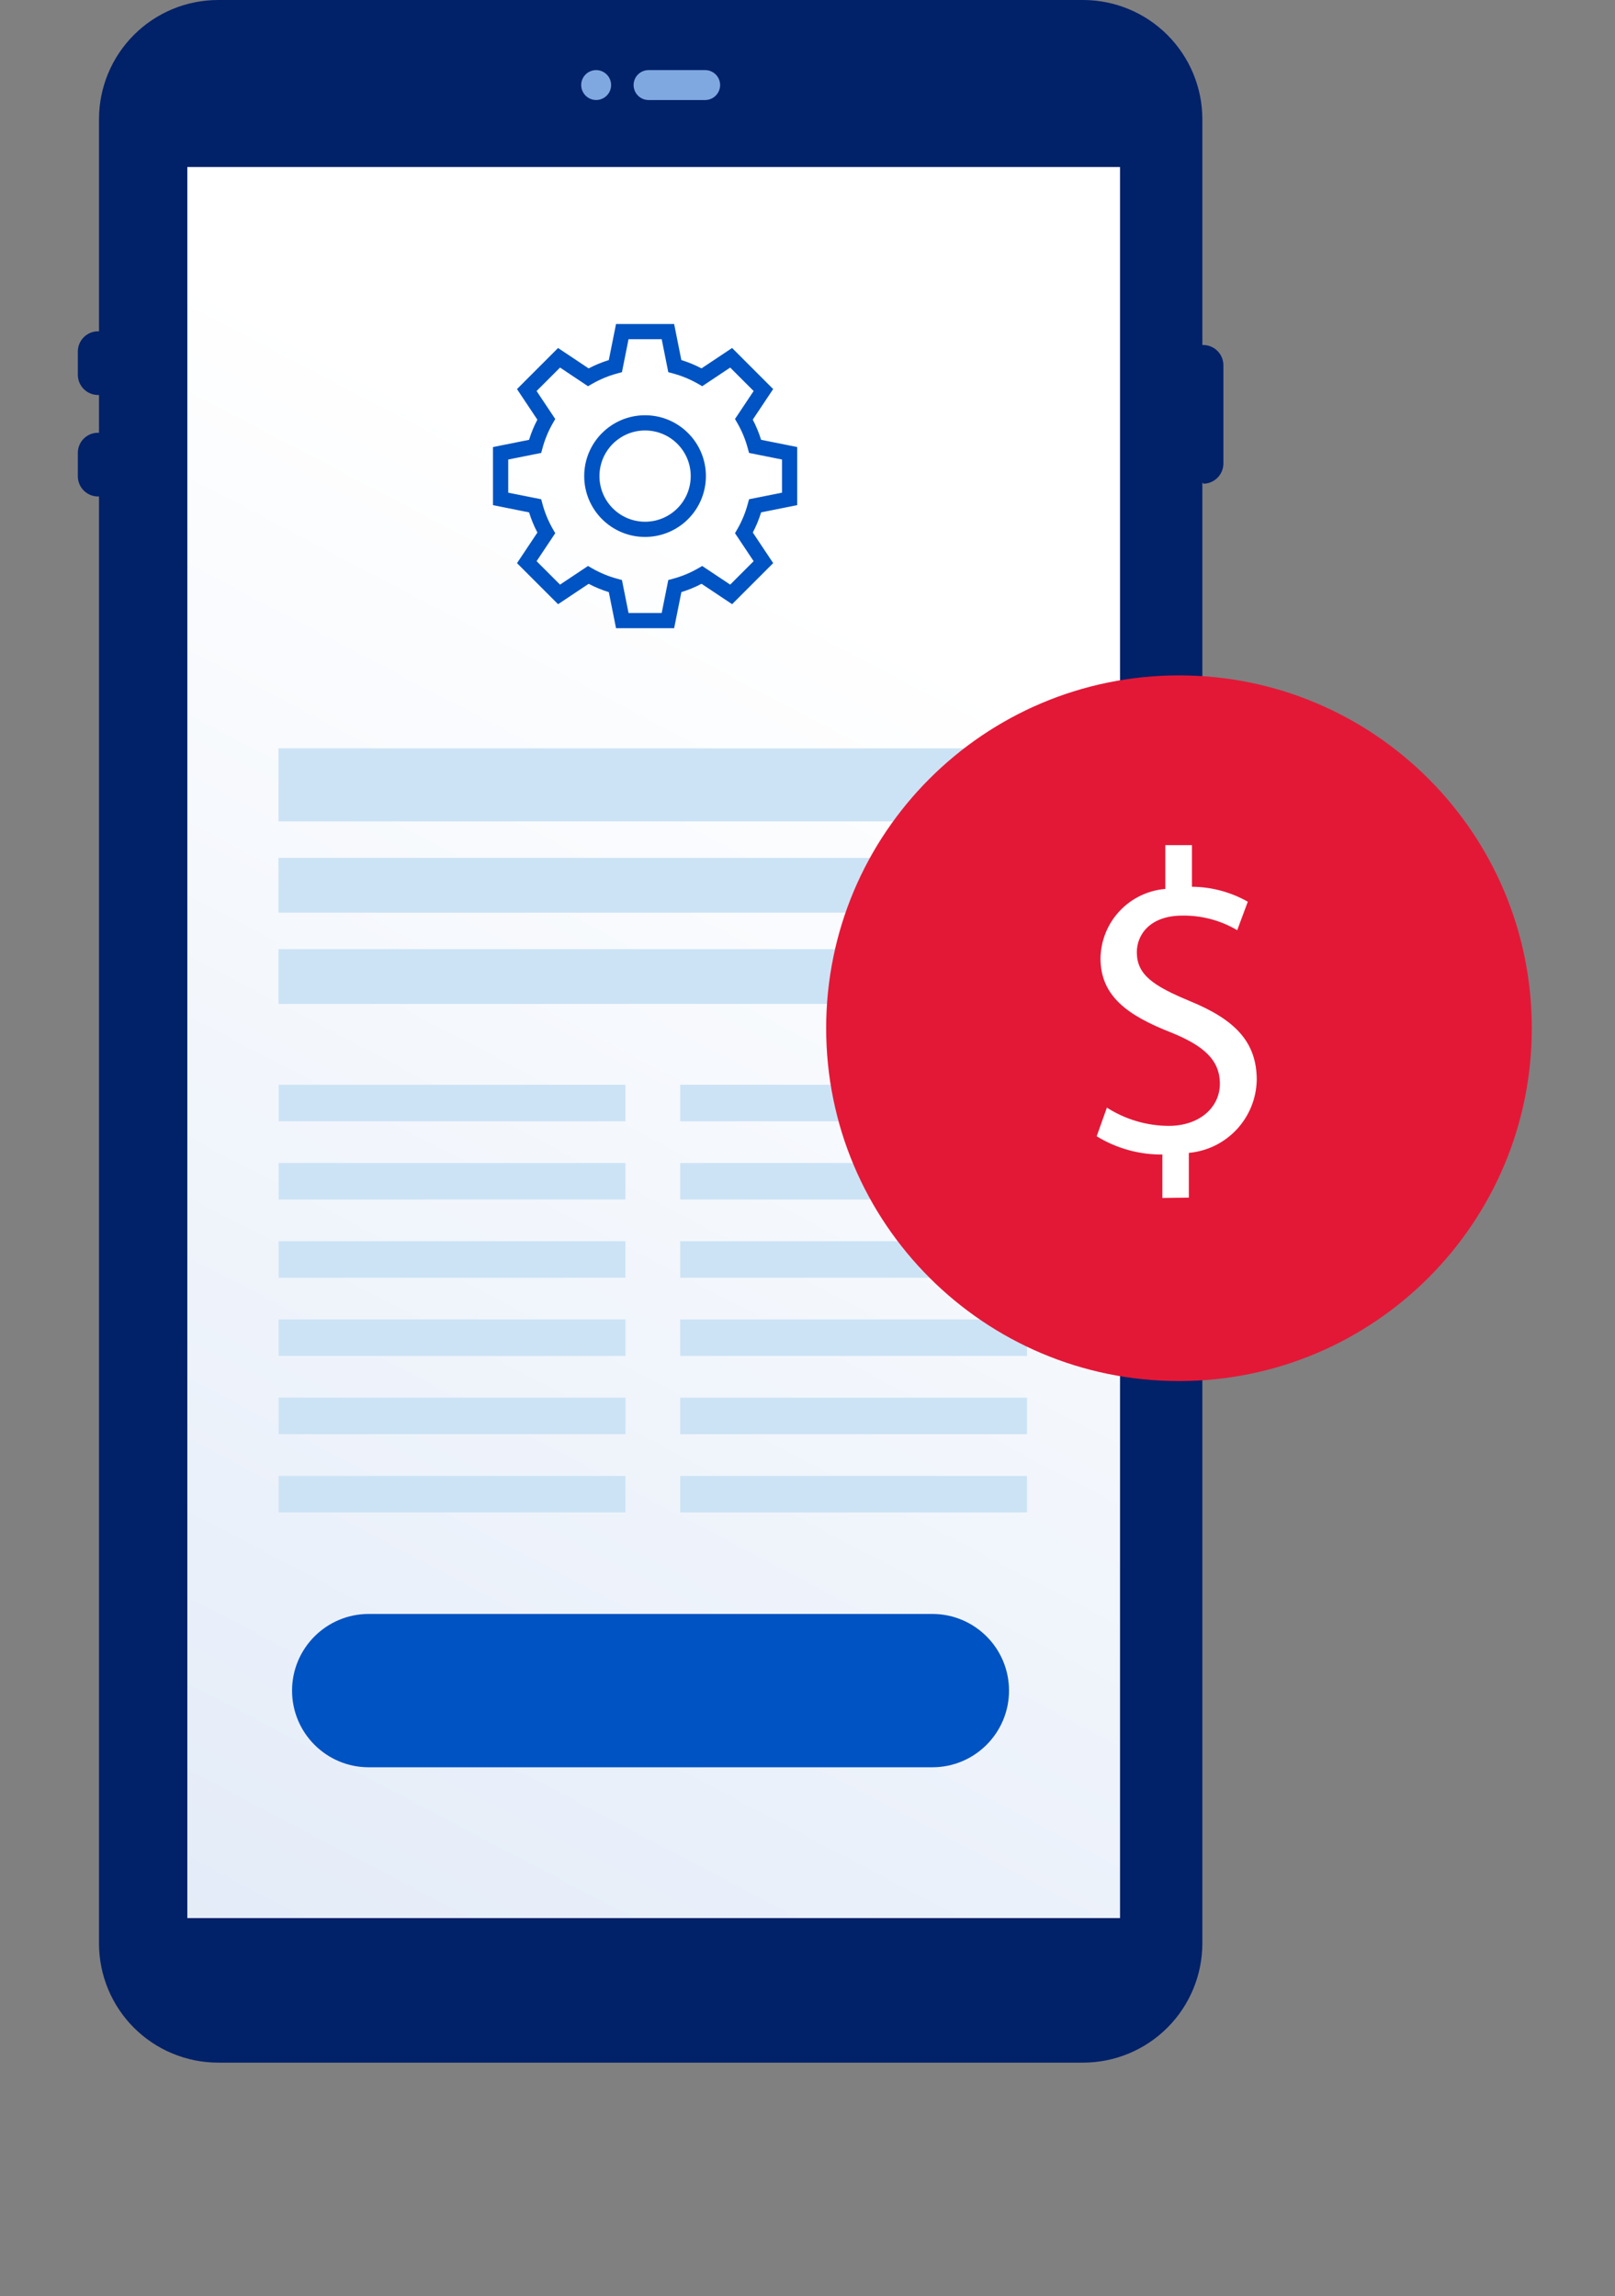 <svg width="166" height="236" viewBox="0 0 166 236" fill="none" xmlns="http://www.w3.org/2000/svg">
<rect x="0" y="0" width="166" height="236" fill="#808080" stroke="none"/>
<path d="M10.064 40.599C9.518 40.594 8.996 40.375 8.61 39.989C8.224 39.603 8.005 39.081 8 38.535V36.115C8.005 35.57 8.224 35.047 8.61 34.661C8.996 34.276 9.518 34.056 10.064 34.052C10.613 34.052 11.14 34.269 11.53 34.655C11.92 35.041 12.141 35.566 12.146 36.115V38.535C12.141 39.085 11.92 39.609 11.53 39.996C11.14 40.383 10.613 40.599 10.064 40.599Z" fill="#012169"/>
<path d="M10.064 51.03C9.515 51.025 8.99 50.803 8.603 50.413C8.217 50.023 8 49.496 8 48.947V46.546C8 45.998 8.217 45.474 8.604 45.087C8.991 44.7 9.516 44.482 10.064 44.482C10.613 44.482 11.14 44.699 11.53 45.085C11.92 45.472 12.141 45.997 12.146 46.546V48.947C12.146 49.499 11.927 50.029 11.536 50.42C11.146 50.81 10.616 51.03 10.064 51.03Z" fill="#012169"/>
<path d="M123.665 49.624C123.119 49.619 122.597 49.4 122.211 49.014C121.825 48.628 121.606 48.106 121.602 47.56V37.523C121.602 36.976 121.819 36.451 122.206 36.064C122.593 35.677 123.118 35.46 123.665 35.46C124.214 35.459 124.741 35.676 125.131 36.063C125.521 36.449 125.743 36.974 125.748 37.523V47.654C125.743 48.203 125.521 48.728 125.131 49.115C124.741 49.501 124.214 49.718 123.665 49.718V49.624Z" fill="#012169"/>
<path d="M123.586 12.232V199.73C123.586 202.978 122.299 206.093 120.006 208.393C117.713 210.693 114.602 211.99 111.354 212H22.408C19.165 211.995 16.057 210.705 13.764 208.412C11.471 206.119 10.181 203.01 10.176 199.768V12.232C10.181 8.99 11.471 5.881 13.764 3.588C16.057 1.295 19.165 0.005 22.408 0L111.354 0C114.595 0.01 117.701 1.302 119.993 3.594C122.285 5.886 123.577 8.991 123.586 12.232Z" fill="#012169"/>
<path d="M74.018 8.742C74.018 8.944 73.978 9.144 73.901 9.331C73.823 9.518 73.71 9.687 73.567 9.83C73.424 9.973 73.255 10.086 73.068 10.164C72.881 10.241 72.681 10.281 72.479 10.281H66.663C66.461 10.281 66.261 10.241 66.075 10.164C65.888 10.086 65.718 9.973 65.576 9.83C65.433 9.687 65.319 9.518 65.242 9.331C65.165 9.144 65.125 8.944 65.125 8.742C65.125 8.334 65.287 7.943 65.576 7.655C65.864 7.366 66.255 7.204 66.663 7.204H72.479C72.887 7.204 73.279 7.366 73.567 7.655C73.856 7.943 74.018 8.334 74.018 8.742Z" fill="#80A8E0"/>
<path d="M61.277 7.204C61.581 7.204 61.878 7.294 62.131 7.463C62.384 7.632 62.582 7.873 62.698 8.154C62.814 8.435 62.845 8.744 62.785 9.043C62.726 9.341 62.58 9.615 62.364 9.83C62.149 10.045 61.875 10.192 61.577 10.251C61.278 10.311 60.969 10.28 60.688 10.164C60.407 10.047 60.167 9.85 59.998 9.597C59.828 9.344 59.738 9.047 59.738 8.742C59.738 8.334 59.9 7.943 60.189 7.655C60.477 7.366 60.869 7.204 61.277 7.204Z" fill="#80A8E0"/>
<path d="M115.123 17.167H19.254V197.142H115.123V17.167Z" fill="url(#paint0_linear_4666_7193)"/>
<path fill-rule="evenodd" clip-rule="evenodd" d="M69.292 64.568H63.32L62.579 60.861C61.863 60.64 61.169 60.354 60.506 60.006L57.363 62.101L53.142 57.88L55.237 54.737C54.89 54.074 54.603 53.38 54.382 52.664L50.672 51.92V45.948L54.379 45.207C54.6 44.491 54.887 43.797 55.234 43.134L53.139 39.991L57.36 35.77L60.503 37.865C61.166 37.518 61.86 37.231 62.576 37.01L63.32 33.3H69.292L70.033 37.007C70.749 37.228 71.443 37.515 72.106 37.862L75.249 35.767L79.47 39.988L77.375 43.131C77.722 43.794 78.009 44.488 78.23 45.204L81.94 45.948V51.92L78.233 52.661C78.012 53.377 77.726 54.071 77.378 54.734L79.473 57.877L75.252 62.098L72.109 60.003C71.446 60.35 70.752 60.637 70.036 60.858L69.292 64.568ZM64.605 63.005H68.013L68.691 59.615L69.159 59.489C70.069 59.245 70.942 58.884 71.758 58.415L72.178 58.172L75.054 60.089L77.464 57.678L75.548 54.803L75.79 54.383C76.26 53.567 76.621 52.693 76.864 51.784L76.991 51.315L80.38 50.638V47.23L76.991 46.553L76.864 46.084C76.621 45.175 76.26 44.301 75.79 43.486L75.548 43.065L77.464 40.19L75.054 37.779L72.178 39.696L71.758 39.453C70.942 38.984 70.069 38.623 69.159 38.38L68.691 38.253L68.013 34.863H64.605L63.928 38.253L63.459 38.38C62.55 38.623 61.677 38.984 60.861 39.453L60.44 39.696L57.565 37.779L55.154 40.19L57.071 43.065L56.829 43.486C56.359 44.301 55.998 45.175 55.755 46.084L55.628 46.553L52.239 47.23V50.638L55.628 51.315L55.755 51.784C55.998 52.693 56.359 53.567 56.829 54.383L57.071 54.803L55.154 57.678L57.565 60.089L60.44 58.172L60.861 58.415C61.677 58.884 62.55 59.245 63.459 59.489L63.928 59.615L64.605 63.005ZM66.303 55.188C62.849 55.188 60.049 52.388 60.049 48.934C60.049 45.48 62.849 42.68 66.303 42.68C69.757 42.68 72.557 45.48 72.557 48.934C72.557 50.593 71.898 52.183 70.725 53.356C69.552 54.529 67.962 55.188 66.303 55.188ZM66.306 44.244C63.716 44.244 61.616 46.344 61.616 48.934C61.616 51.525 63.716 53.624 66.306 53.624C68.897 53.624 70.997 51.525 70.997 48.934C70.997 46.344 68.897 44.244 66.306 44.244Z" fill="#0053C2"/>
<path d="M105.549 97.556H28.629V103.185H105.549V97.556Z" fill="#CCE3F5"/>
<path d="M105.549 88.175H28.629V93.803H105.549V88.175Z" fill="#CCE3F5"/>
<path d="M105.549 76.918H28.629V84.423H105.549V76.918Z" fill="#CCE3F5"/>
<path d="M64.287 111.494H28.641V115.246H64.287V111.494Z" fill="#CCE3F5"/>
<path d="M105.56 111.494H69.914V115.246H105.56V111.494Z" fill="#CCE3F5"/>
<path d="M64.287 127.574H28.641V131.327H64.287V127.574Z" fill="#CCE3F5"/>
<path d="M105.56 127.574H69.914V131.327H105.56V127.574Z" fill="#CCE3F5"/>
<path d="M64.287 143.655H28.641V147.407H64.287V143.655Z" fill="#CCE3F5"/>
<path d="M105.56 143.655H69.914V147.407H105.56V143.655Z" fill="#CCE3F5"/>
<path d="M64.287 119.535H28.641V123.287H64.287V119.535Z" fill="#CCE3F5"/>
<path d="M105.56 119.535H69.914V123.287H105.56V119.535Z" fill="#CCE3F5"/>
<path d="M64.287 135.614H28.641V139.366H64.287V135.614Z" fill="#CCE3F5"/>
<path d="M105.56 135.614H69.914V139.366H105.56V135.614Z" fill="#CCE3F5"/>
<path d="M64.287 151.697H28.641V155.449H64.287V151.697Z" fill="#CCE3F5"/>
<path d="M105.56 151.697H69.914V155.449H105.56V151.697Z" fill="#CCE3F5"/>
<path d="M95.833 165.884H37.899C33.547 165.884 30.02 169.412 30.02 173.763C30.02 178.115 33.547 181.643 37.899 181.643H95.833C100.185 181.643 103.713 178.115 103.713 173.763C103.713 169.412 100.185 165.884 95.833 165.884Z" fill="#0053C2"/>
<path d="M121.183 141.947C141.212 141.947 157.448 125.71 157.448 105.682C157.448 85.653 141.212 69.417 121.183 69.417C101.154 69.417 84.918 85.653 84.918 105.682C84.918 125.71 101.154 141.947 121.183 141.947Z" fill="#E31837"/>
<path d="M119.477 123.129V118.664C117.094 118.684 114.754 118.034 112.723 116.788L113.773 113.843C115.672 115.06 117.878 115.711 120.133 115.719C123.266 115.719 125.386 113.843 125.386 111.385C125.386 108.927 123.679 107.464 120.396 106.132C115.893 104.368 113.117 102.38 113.117 98.496C113.143 96.693 113.84 94.964 115.071 93.646C116.302 92.328 117.98 91.516 119.777 91.367V86.864H122.516V91.142C124.53 91.156 126.506 91.685 128.257 92.68L127.169 95.607C125.466 94.599 123.519 94.08 121.54 94.106C118.145 94.106 116.85 96.132 116.85 97.858C116.85 100.166 118.482 101.31 122.328 102.905C126.887 104.781 129.176 107.051 129.176 110.991C129.142 112.882 128.411 114.694 127.123 116.079C125.835 117.464 124.081 118.325 122.197 118.495V123.092L119.477 123.129Z" fill="white"/>
<defs>
<linearGradient id="paint0_linear_4666_7193" x1="87.732" y1="62.851" x2="-39.889" y2="305.783" gradientUnits="userSpaceOnUse">
<stop stop-color="white"/>
<stop offset="1" stop-color="#CDDCF3"/>
</linearGradient>
</defs>
</svg>
